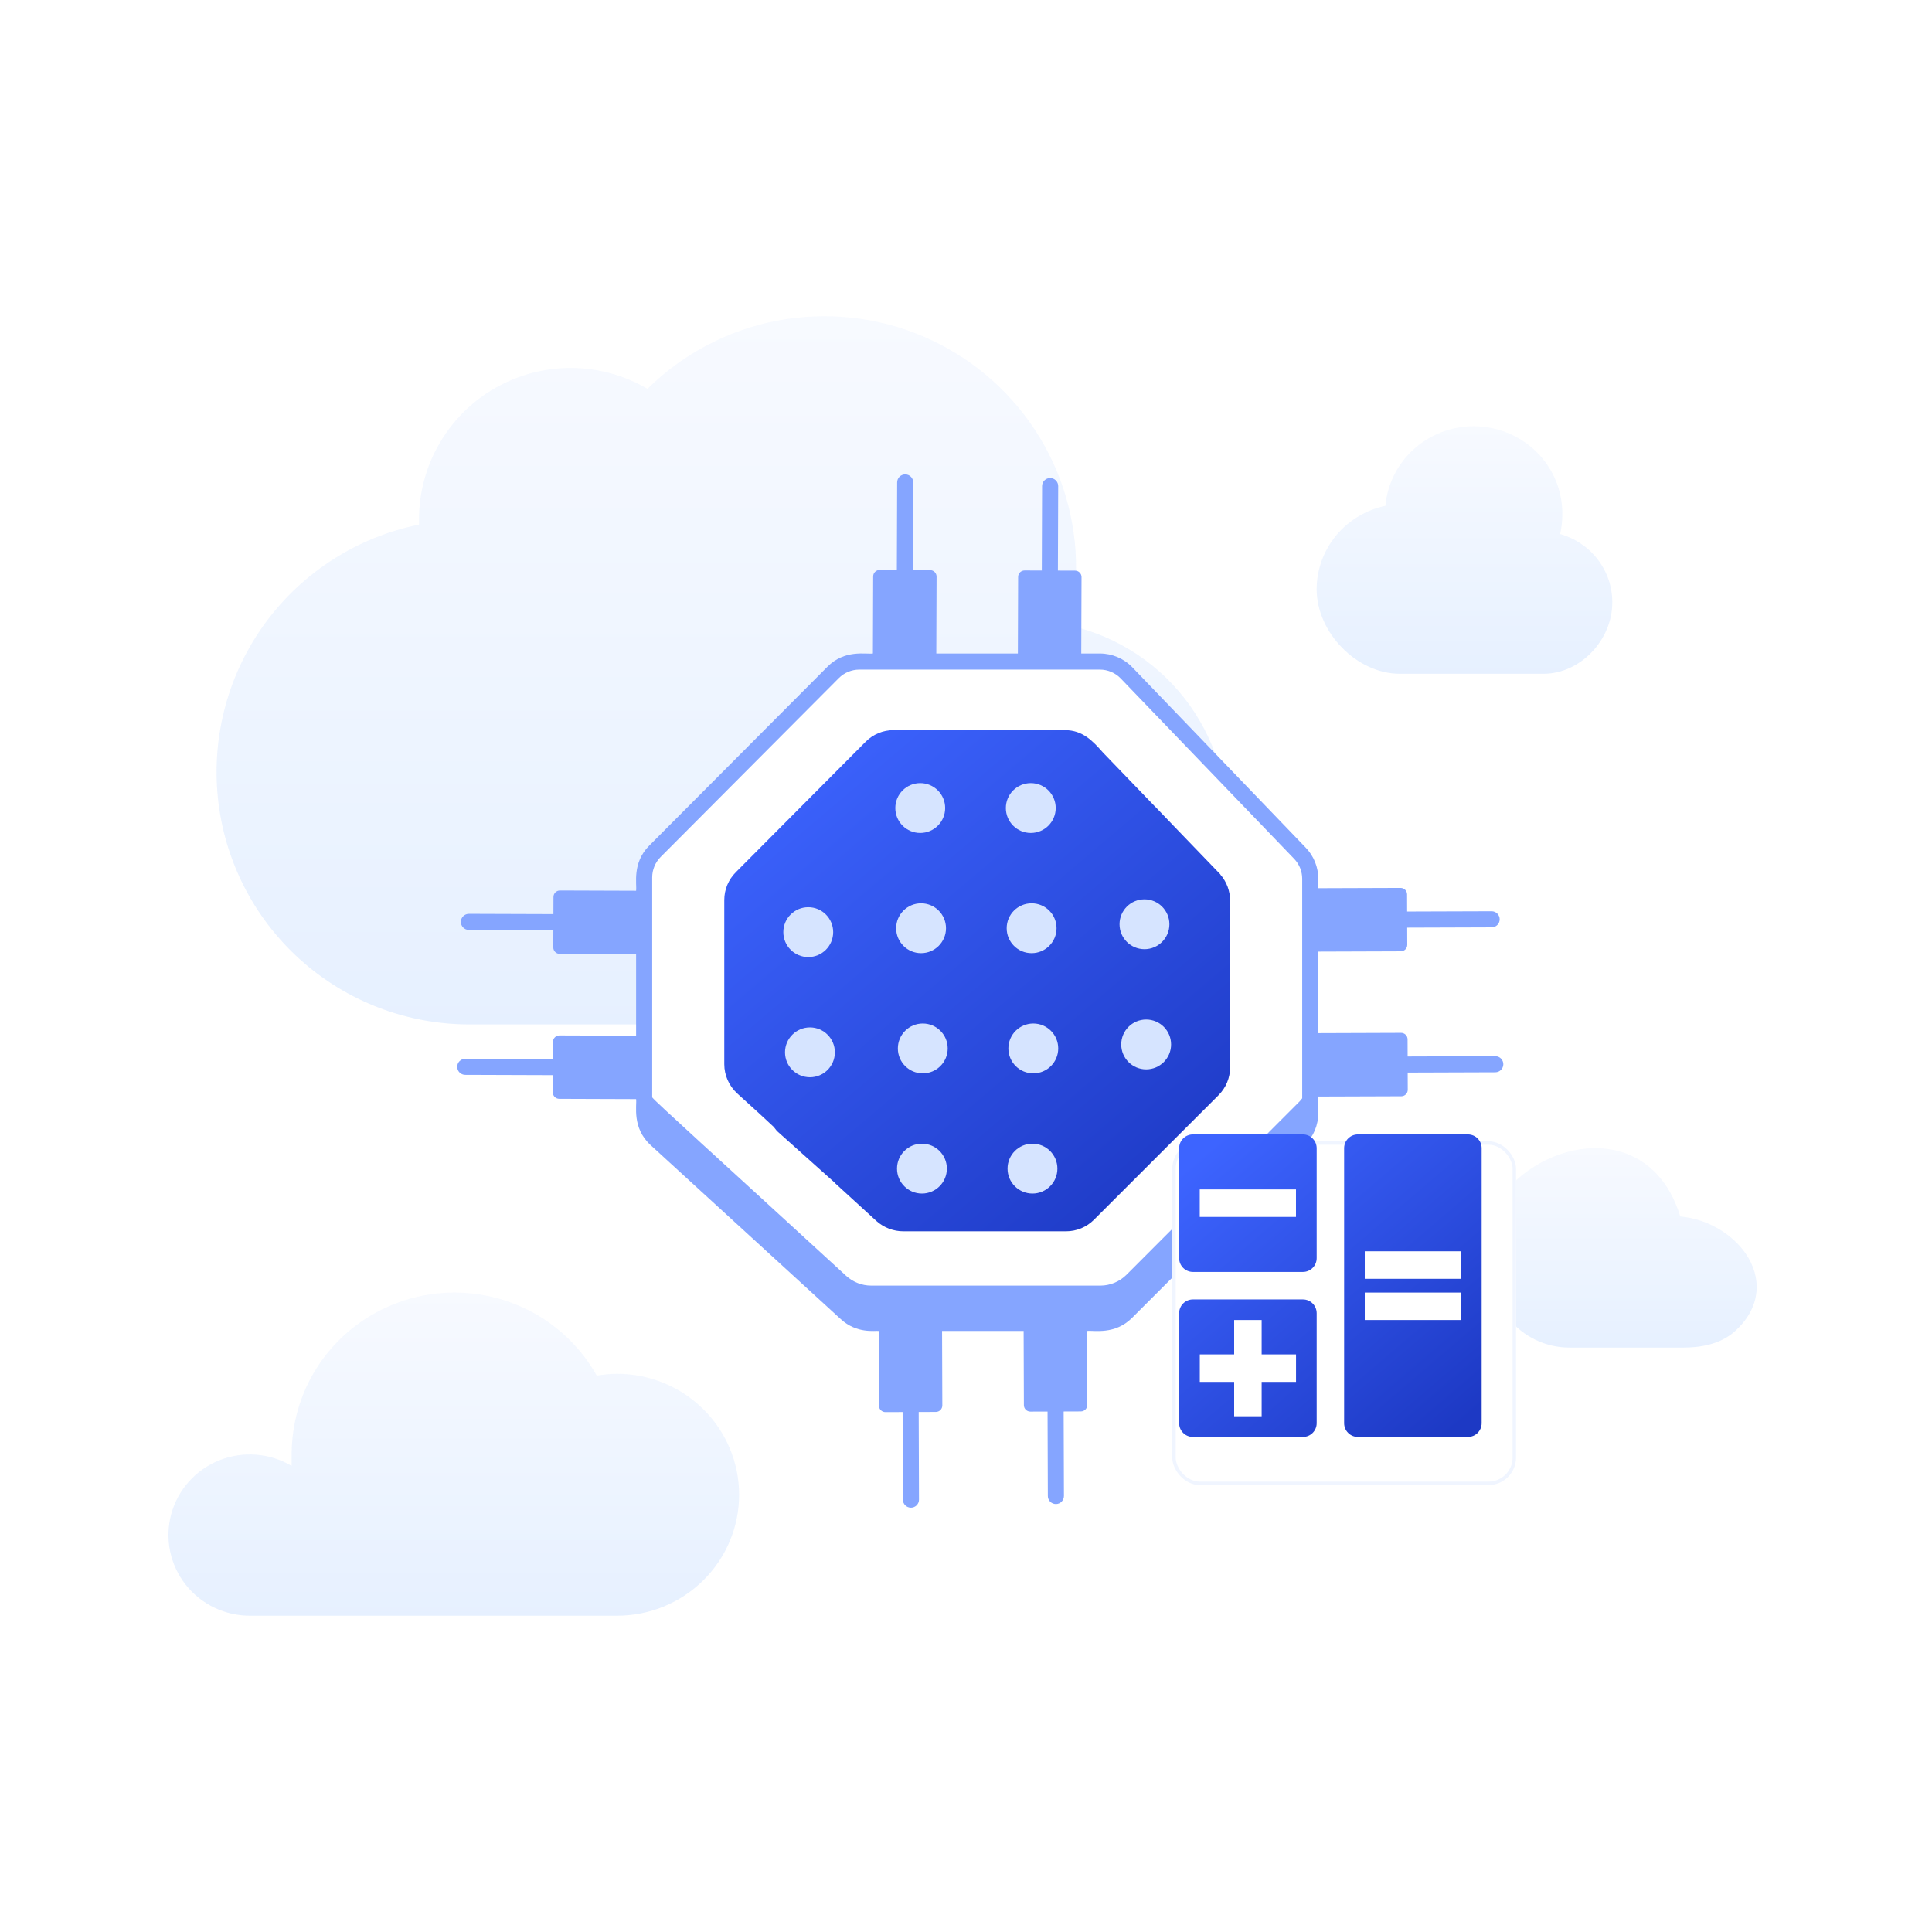 <svg width="281" height="280" viewBox="0 0 281 280" fill="none" xmlns="http://www.w3.org/2000/svg">
<g opacity="0.5">
<path opacity="0.4" d="M155.628 90.993C162.672 92.596 168.878 96.733 173.063 102.614C177.248 108.496 179.119 115.71 178.319 122.881C177.519 130.052 174.105 136.678 168.727 141.495C163.348 146.313 156.383 148.984 149.159 149H68.294C59.178 149.009 50.385 145.635 43.62 139.533C36.855 133.43 32.602 125.035 31.686 115.976C30.77 106.918 33.257 97.842 38.663 90.512C44.069 83.182 52.01 78.119 60.943 76.307V75.573C60.938 71.69 61.961 67.874 63.909 64.513C65.856 61.152 68.659 58.365 72.032 56.434C75.405 54.504 79.23 53.498 83.118 53.519C87.006 53.541 90.819 54.588 94.171 56.556C99.329 51.465 105.885 48.019 113.007 46.654C120.129 45.29 127.497 46.069 134.175 48.893C140.853 51.717 146.541 56.458 150.517 62.515C154.494 68.573 156.58 75.673 156.51 82.916C156.51 85.706 156.216 88.349 155.628 90.993Z" fill="url(#paint0_linear_403_32886)"/>
<path opacity="0.4" d="M226.912 77.677C227.124 76.763 227.23 75.829 227.228 74.891C227.285 71.607 226.044 68.429 223.765 66.028C221.487 63.626 218.349 62.188 215.013 62.017C211.678 61.846 208.405 62.956 205.885 65.111C203.365 67.267 201.794 70.301 201.504 73.573C198.681 74.166 196.149 75.692 194.33 77.895C192.51 80.099 191.511 82.848 191.5 85.687C191.5 92.018 197.343 98 203.603 98H224.496C229.795 98 234.5 93.149 234.5 87.615C234.506 85.372 233.769 83.189 232.399 81.395C231.03 79.602 229.103 78.297 226.912 77.677Z" fill="url(#paint1_linear_403_32886)"/>
<path opacity="0.4" fill-rule="evenodd" clip-rule="evenodd" d="M36.496 235H89.751C94.458 235 98.973 233.147 102.301 229.848C105.63 226.549 107.5 222.074 107.5 217.409C107.5 212.743 105.63 208.269 102.301 204.97C98.973 201.671 94.458 199.817 89.751 199.817C88.76 199.827 87.771 199.915 86.794 200.079C84.443 195.878 80.847 192.493 76.492 190.383C72.137 188.273 67.233 187.539 62.444 188.281C57.654 189.023 53.21 191.205 49.712 194.531C46.215 197.857 43.832 202.168 42.886 206.88C42.576 208.419 42.419 209.974 42.414 211.544V213.213C40.844 212.28 39.078 211.722 37.253 211.58C35.429 211.439 33.596 211.719 31.9 212.398C30.203 213.078 28.689 214.138 27.475 215.495C26.262 216.853 25.383 218.471 24.907 220.222C24.431 221.974 24.372 223.81 24.733 225.588C25.095 227.366 25.868 229.037 26.991 230.469C28.114 231.9 29.557 233.055 31.206 233.84C32.856 234.626 34.666 235.025 36.496 235Z" fill="url(#paint2_linear_403_32886)"/>
<path opacity="0.4" d="M235.929 167.584C239.694 168.771 242.818 171.789 244.386 176.934C248.245 177.276 251.91 179.418 253.917 182.353C255.027 183.981 255.671 185.918 255.46 187.959C255.248 190.02 254.186 191.994 252.236 193.711C250.135 195.561 247.199 196 244.906 196H228.255C226.559 196 224.884 195.618 223.349 194.879C221.814 194.14 220.455 193.064 219.37 191.725C215.606 187.35 214.807 182.705 216.033 178.587C217.238 174.546 220.325 171.217 223.969 169.191C227.611 167.169 232.001 166.345 235.929 167.584Z" fill="url(#paint3_linear_403_32886)"/>
</g>
<g filter="url(#filter0_d_403_32886)">
<path d="M160.11 92H122.256L91.5 121.63V157.185L122.256 186.815L160.11 188L188.5 158.37V121.63L160.11 92Z" fill="white"/>
<path fill-rule="evenodd" clip-rule="evenodd" d="M111 160.5L110.54 159.913C109.4 158.845 107.722 157.286 105.194 155.014C104.016 153.914 103.343 152.376 103.343 150.787V126.915C103.343 125.383 103.943 123.938 105.031 122.853L123.903 103.886C124.991 102.796 126.433 102.195 127.967 102.195H152.863C155.511 102.195 156.96 103.817 158.402 105.431L158.46 105.496L159.935 107.027C159.963 107.052 159.992 107.078 160.02 107.102C160.059 107.142 160.093 107.183 160.125 107.224L165.906 113.222C165.943 113.252 165.978 113.285 166.012 113.32L169.422 116.871L175.5 123.178V123.21C176.414 124.258 176.914 125.598 176.914 127.011V151.235C176.914 152.764 176.315 154.207 175.227 155.299L157.12 173.404C156.032 174.492 154.589 175.091 153.058 175.091H129.378C127.947 175.091 126.568 174.565 125.491 173.612L119.486 168.121C119.434 168.073 119.387 168.022 119.346 167.967L111 160.5Z" fill="url(#paint4_linear_403_32886)"/>
<path d="M215.482 149.621H215.477L202.734 149.664L202.725 147.166C202.724 146.646 202.301 146.226 201.78 146.227L189.74 146.269V134.407L201.74 134.366C202.26 134.365 202.68 133.941 202.679 133.421L202.67 130.922L214.956 130.881C215.601 130.879 216.124 130.353 216.122 129.706C216.12 129.061 215.596 128.54 214.951 128.54C214.711 128.54 202.422 128.58 202.662 128.581L202.653 126.084C202.652 125.564 202.228 125.143 201.708 125.145L189.74 125.186V123.824C189.74 122.126 189.091 120.514 187.913 119.289L162.693 93.058C161.467 91.782 159.748 91.051 157.979 91.051H155.264L155.302 79.945C155.304 79.424 154.884 79.001 154.363 79L151.866 78.991L151.908 66.705C151.91 66.058 151.386 65.533 150.742 65.53H150.737C150.092 65.53 149.569 66.052 149.567 66.696L149.525 78.983L147.026 78.975C146.506 78.973 146.083 79.393 146.081 79.913L146.043 91.051H134.181L134.22 79.872C134.221 79.352 133.801 78.929 133.281 78.927L130.783 78.918L130.827 66.175C130.829 65.528 130.305 65.002 129.661 65H129.656C129.012 65 128.488 65.521 128.486 66.166L128.443 78.91L125.944 78.902C125.423 78.9 125 79.321 124.998 79.841L124.96 91.051C123.907 91.188 120.877 90.43 118.343 92.978L92.426 118.996C89.909 121.521 90.649 124.557 90.519 125.557L79.445 125.519C78.925 125.517 78.501 125.937 78.499 126.458L78.491 128.956C71.11 128.931 73.546 128.939 66.201 128.915C65.556 128.915 65.033 129.436 65.03 130.081C65.028 130.728 65.55 131.253 66.197 131.256L78.483 131.297L78.474 133.795C78.472 134.315 78.893 134.738 79.413 134.741L90.519 134.778V146.64L79.373 146.602C78.852 146.6 78.429 147.021 78.427 147.541L78.419 150.039C70.762 150.013 73.29 150.021 65.67 149.996C65.026 149.996 64.502 150.517 64.5 151.162C64.498 151.809 65.02 152.334 65.667 152.337L78.411 152.38L78.402 154.878C78.4 155.398 78.821 155.822 79.341 155.823L90.519 155.862C90.653 156.808 89.867 160.029 92.644 162.571L120.286 187.867C122.64 190.024 125.274 189.509 125.798 189.584L125.836 200.449C125.838 200.969 126.261 201.39 126.781 201.388L129.279 201.379L129.322 214.123C129.325 214.768 129.848 215.289 130.493 215.289H130.497C131.142 215.287 131.666 214.761 131.663 214.114L131.62 201.371L134.118 201.363C134.639 201.361 135.059 200.937 135.057 200.417L135.02 189.584H146.882L146.919 200.377C146.92 200.897 147.344 201.317 147.864 201.315L150.362 201.307L150.403 213.595C150.406 214.24 150.929 214.761 151.574 214.761H151.578C152.223 214.759 152.746 214.233 152.744 213.586L152.703 201.299L155.201 201.29C155.721 201.289 156.142 200.865 156.14 200.345L156.103 189.584C157.087 189.455 160.132 190.206 162.665 187.668L187.824 162.511C189.061 161.272 189.74 159.631 189.74 157.887V155.49L201.812 155.449C202.332 155.447 202.753 155.024 202.751 154.504L202.742 152.005L215.486 151.962C216.131 151.959 216.654 151.434 216.652 150.787C216.65 150.142 216.126 149.621 215.482 149.621ZM94.084 120.647L120.003 94.628C120.784 93.842 121.87 93.391 122.977 93.391H157.979C159.115 93.391 160.219 93.86 161.006 94.681L186.226 120.912C186.983 121.698 187.399 122.734 187.399 123.824V155.743C187.266 155.91 187.144 156.084 186.988 156.234L161.836 181.418C160.843 182.412 159.465 182.989 158.055 182.989H124.699C123.354 182.989 122.072 182.476 121.078 181.579C101.805 163.889 93.414 156.33 92.859 155.612V123.612C92.859 122.51 93.305 121.428 94.084 120.647Z" fill="#85A5FF"/>
<path d="M147.922 109.901C145.919 109.901 144.296 111.524 144.296 113.527C144.296 115.529 145.919 117.153 147.922 117.153C149.924 117.153 151.547 115.529 151.547 113.527C151.547 111.524 149.924 109.901 147.922 109.901Z" fill="#D6E4FF"/>
<path d="M131.844 109.901C129.841 109.901 128.218 111.524 128.218 113.527C128.218 115.529 129.841 117.153 131.844 117.153C133.846 117.153 135.469 115.529 135.469 113.527C135.469 111.524 133.846 109.901 131.844 109.901Z" fill="#D6E4FF"/>
<path d="M148.042 127.384C146.04 127.384 144.417 129.008 144.417 131.01C144.417 133.012 146.04 134.635 148.042 134.635C150.045 134.635 151.669 133.012 151.669 131.01C151.669 129.008 150.045 127.384 148.042 127.384Z" fill="#D6E4FF"/>
<path d="M131.965 127.384C129.963 127.384 128.34 129.008 128.34 131.01C128.34 133.012 129.963 134.635 131.965 134.635C133.968 134.635 135.591 133.012 135.591 131.01C135.591 129.008 133.968 127.384 131.965 127.384Z" fill="#D6E4FF"/>
<path d="M148.289 144.867C146.286 144.867 144.663 146.49 144.663 148.493C144.663 150.495 146.286 152.118 148.289 152.118C150.291 152.118 151.914 150.495 151.914 148.493C151.914 146.49 150.291 144.867 148.289 144.867Z" fill="#D6E4FF"/>
<path d="M164.457 134.056C166.46 134.056 168.083 132.432 168.083 130.43C168.083 128.427 166.46 126.804 164.457 126.804C162.455 126.804 160.831 128.427 160.831 130.43C160.831 132.432 162.455 134.056 164.457 134.056Z" fill="#D6E4FF"/>
<path d="M168.329 147.913C168.329 145.911 166.705 144.287 164.703 144.287C162.701 144.287 161.077 145.911 161.077 147.913C161.077 149.915 162.701 151.539 164.703 151.539C166.705 151.539 168.329 149.915 168.329 147.913Z" fill="#D6E4FF"/>
<path d="M132.214 152.118C134.216 152.118 135.839 150.495 135.839 148.493C135.839 146.49 134.216 144.867 132.214 144.867C130.211 144.867 128.588 146.49 128.588 148.493C128.588 150.495 130.211 152.118 132.214 152.118Z" fill="#D6E4FF"/>
<path d="M119.182 131.576C119.182 129.574 117.559 127.951 115.556 127.951C113.554 127.951 111.931 129.574 111.931 131.576C111.931 133.579 113.554 135.202 115.556 135.202C117.559 135.202 119.182 133.579 119.182 131.576Z" fill="#D6E4FF"/>
<path d="M115.803 145.434C113.8 145.434 112.177 147.057 112.177 149.06C112.177 151.062 113.8 152.685 115.803 152.685C117.805 152.685 119.428 151.062 119.428 149.06C119.428 147.057 117.805 145.434 115.803 145.434Z" fill="#D6E4FF"/>
<path d="M148.168 162.35C146.165 162.35 144.542 163.973 144.542 165.976C144.542 167.978 146.165 169.602 148.168 169.602C150.17 169.602 151.793 167.978 151.793 165.976C151.793 163.973 150.17 162.35 148.168 162.35Z" fill="#D6E4FF"/>
<path d="M132.092 162.35C130.089 162.35 128.466 163.973 128.466 165.976C128.466 167.978 130.089 169.602 132.092 169.602C134.094 169.602 135.717 167.978 135.717 165.976C135.717 163.973 134.094 162.35 132.092 162.35Z" fill="#D6E4FF"/>
</g>
<g filter="url(#filter1_d_403_32886)">
<rect x="168.5" y="162" width="50" height="50" rx="4" fill="white"/>
<rect x="168.75" y="162.25" width="49.5" height="49.5" rx="3.75" stroke="#F0F5FF" stroke-width="0.5"/>
</g>
<path d="M189.502 165H173.502C172.396 165 171.5 165.896 171.5 167.002V182.999C171.5 184.105 172.396 185.001 173.502 185.001H189.502C190.608 185.001 191.504 184.105 191.504 182.999V167.002C191.498 165.896 190.606 165 189.502 165ZM188.501 176.999H174.497V173.002H188.494V176.999H188.501ZM213.498 165H197.498C196.392 165 195.496 165.896 195.496 167.002V206.997C195.496 208.104 196.392 209 197.498 209H213.498C214.604 209 215.5 208.104 215.5 206.997V167.002C215.5 165.896 214.604 165 213.498 165ZM212.503 191.995H198.499V187.998H212.496V191.995H212.503ZM212.503 185.996H198.499V181.998H212.496V185.996H212.503ZM189.502 188.999H173.502C172.396 188.999 171.5 189.895 171.5 191.001V206.998C171.5 208.104 172.396 209 173.502 209H189.502C190.608 209 191.504 208.104 191.504 206.998V190.994C191.498 189.89 190.606 188.999 189.502 188.999ZM188.501 200.992H183.501V205.991H179.503V200.992H174.504V196.994H179.503V191.996H183.501V196.994H188.501V200.992Z" fill="url(#paint5_linear_403_32886)"/>
<defs>
<filter id="filter0_d_403_32886" x="61.5" y="64" width="162.152" height="160.289" filterUnits="userSpaceOnUse" color-interpolation-filters="sRGB">
<feFlood flood-opacity="0" result="BackgroundImageFix"/>
<feColorMatrix in="SourceAlpha" type="matrix" values="0 0 0 0 0 0 0 0 0 0 0 0 0 0 0 0 0 0 127 0" result="hardAlpha"/>
<feOffset dx="2" dy="4"/>
<feGaussianBlur stdDeviation="2.5"/>
<feComposite in2="hardAlpha" operator="out"/>
<feColorMatrix type="matrix" values="0 0 0 0 0.153 0 0 0 0 0.275 0 0 0 0 0.839 0 0 0 0.25 0"/>
<feBlend mode="normal" in2="BackgroundImageFix" result="effect1_dropShadow_403_32886"/>
<feBlend mode="normal" in="SourceGraphic" in2="effect1_dropShadow_403_32886" result="shape"/>
</filter>
<filter id="filter1_d_403_32886" x="165.5" y="161" width="60" height="60" filterUnits="userSpaceOnUse" color-interpolation-filters="sRGB">
<feFlood flood-opacity="0" result="BackgroundImageFix"/>
<feColorMatrix in="SourceAlpha" type="matrix" values="0 0 0 0 0 0 0 0 0 0 0 0 0 0 0 0 0 0 127 0" result="hardAlpha"/>
<feOffset dx="2" dy="4"/>
<feGaussianBlur stdDeviation="2.5"/>
<feComposite in2="hardAlpha" operator="out"/>
<feColorMatrix type="matrix" values="0 0 0 0 0.153 0 0 0 0 0.275 0 0 0 0 0.839 0 0 0 0.25 0"/>
<feBlend mode="normal" in2="BackgroundImageFix" result="effect1_dropShadow_403_32886"/>
<feBlend mode="normal" in="SourceGraphic" in2="effect1_dropShadow_403_32886" result="shape"/>
</filter>
<linearGradient id="paint0_linear_403_32886" x1="105" y1="46" x2="105" y2="149" gradientUnits="userSpaceOnUse">
<stop stop-color="#D6E4FF"/>
<stop offset="1" stop-color="#82B4FF"/>
</linearGradient>
<linearGradient id="paint1_linear_403_32886" x1="213" y1="62" x2="213" y2="98" gradientUnits="userSpaceOnUse">
<stop stop-color="#D6E4FF"/>
<stop offset="1" stop-color="#82B4FF"/>
</linearGradient>
<linearGradient id="paint2_linear_403_32886" x1="66" y1="188" x2="66" y2="235" gradientUnits="userSpaceOnUse">
<stop stop-color="#D6E4FF"/>
<stop offset="1" stop-color="#82B4FF"/>
</linearGradient>
<linearGradient id="paint3_linear_403_32886" x1="235.5" y1="167" x2="235.5" y2="196" gradientUnits="userSpaceOnUse">
<stop stop-color="#D6E4FF"/>
<stop offset="1" stop-color="#82B4FF"/>
</linearGradient>
<linearGradient id="paint4_linear_403_32886" x1="111.071" y1="105.006" x2="169.508" y2="173.905" gradientUnits="userSpaceOnUse">
<stop stop-color="#3D64FF"/>
<stop offset="1" stop-color="#1D39C4"/>
</linearGradient>
<linearGradient id="paint5_linear_403_32886" x1="176.122" y1="166.697" x2="211.446" y2="207.963" gradientUnits="userSpaceOnUse">
<stop stop-color="#3D64FF"/>
<stop offset="1" stop-color="#1D39C4"/>
</linearGradient>
</defs>
</svg>
